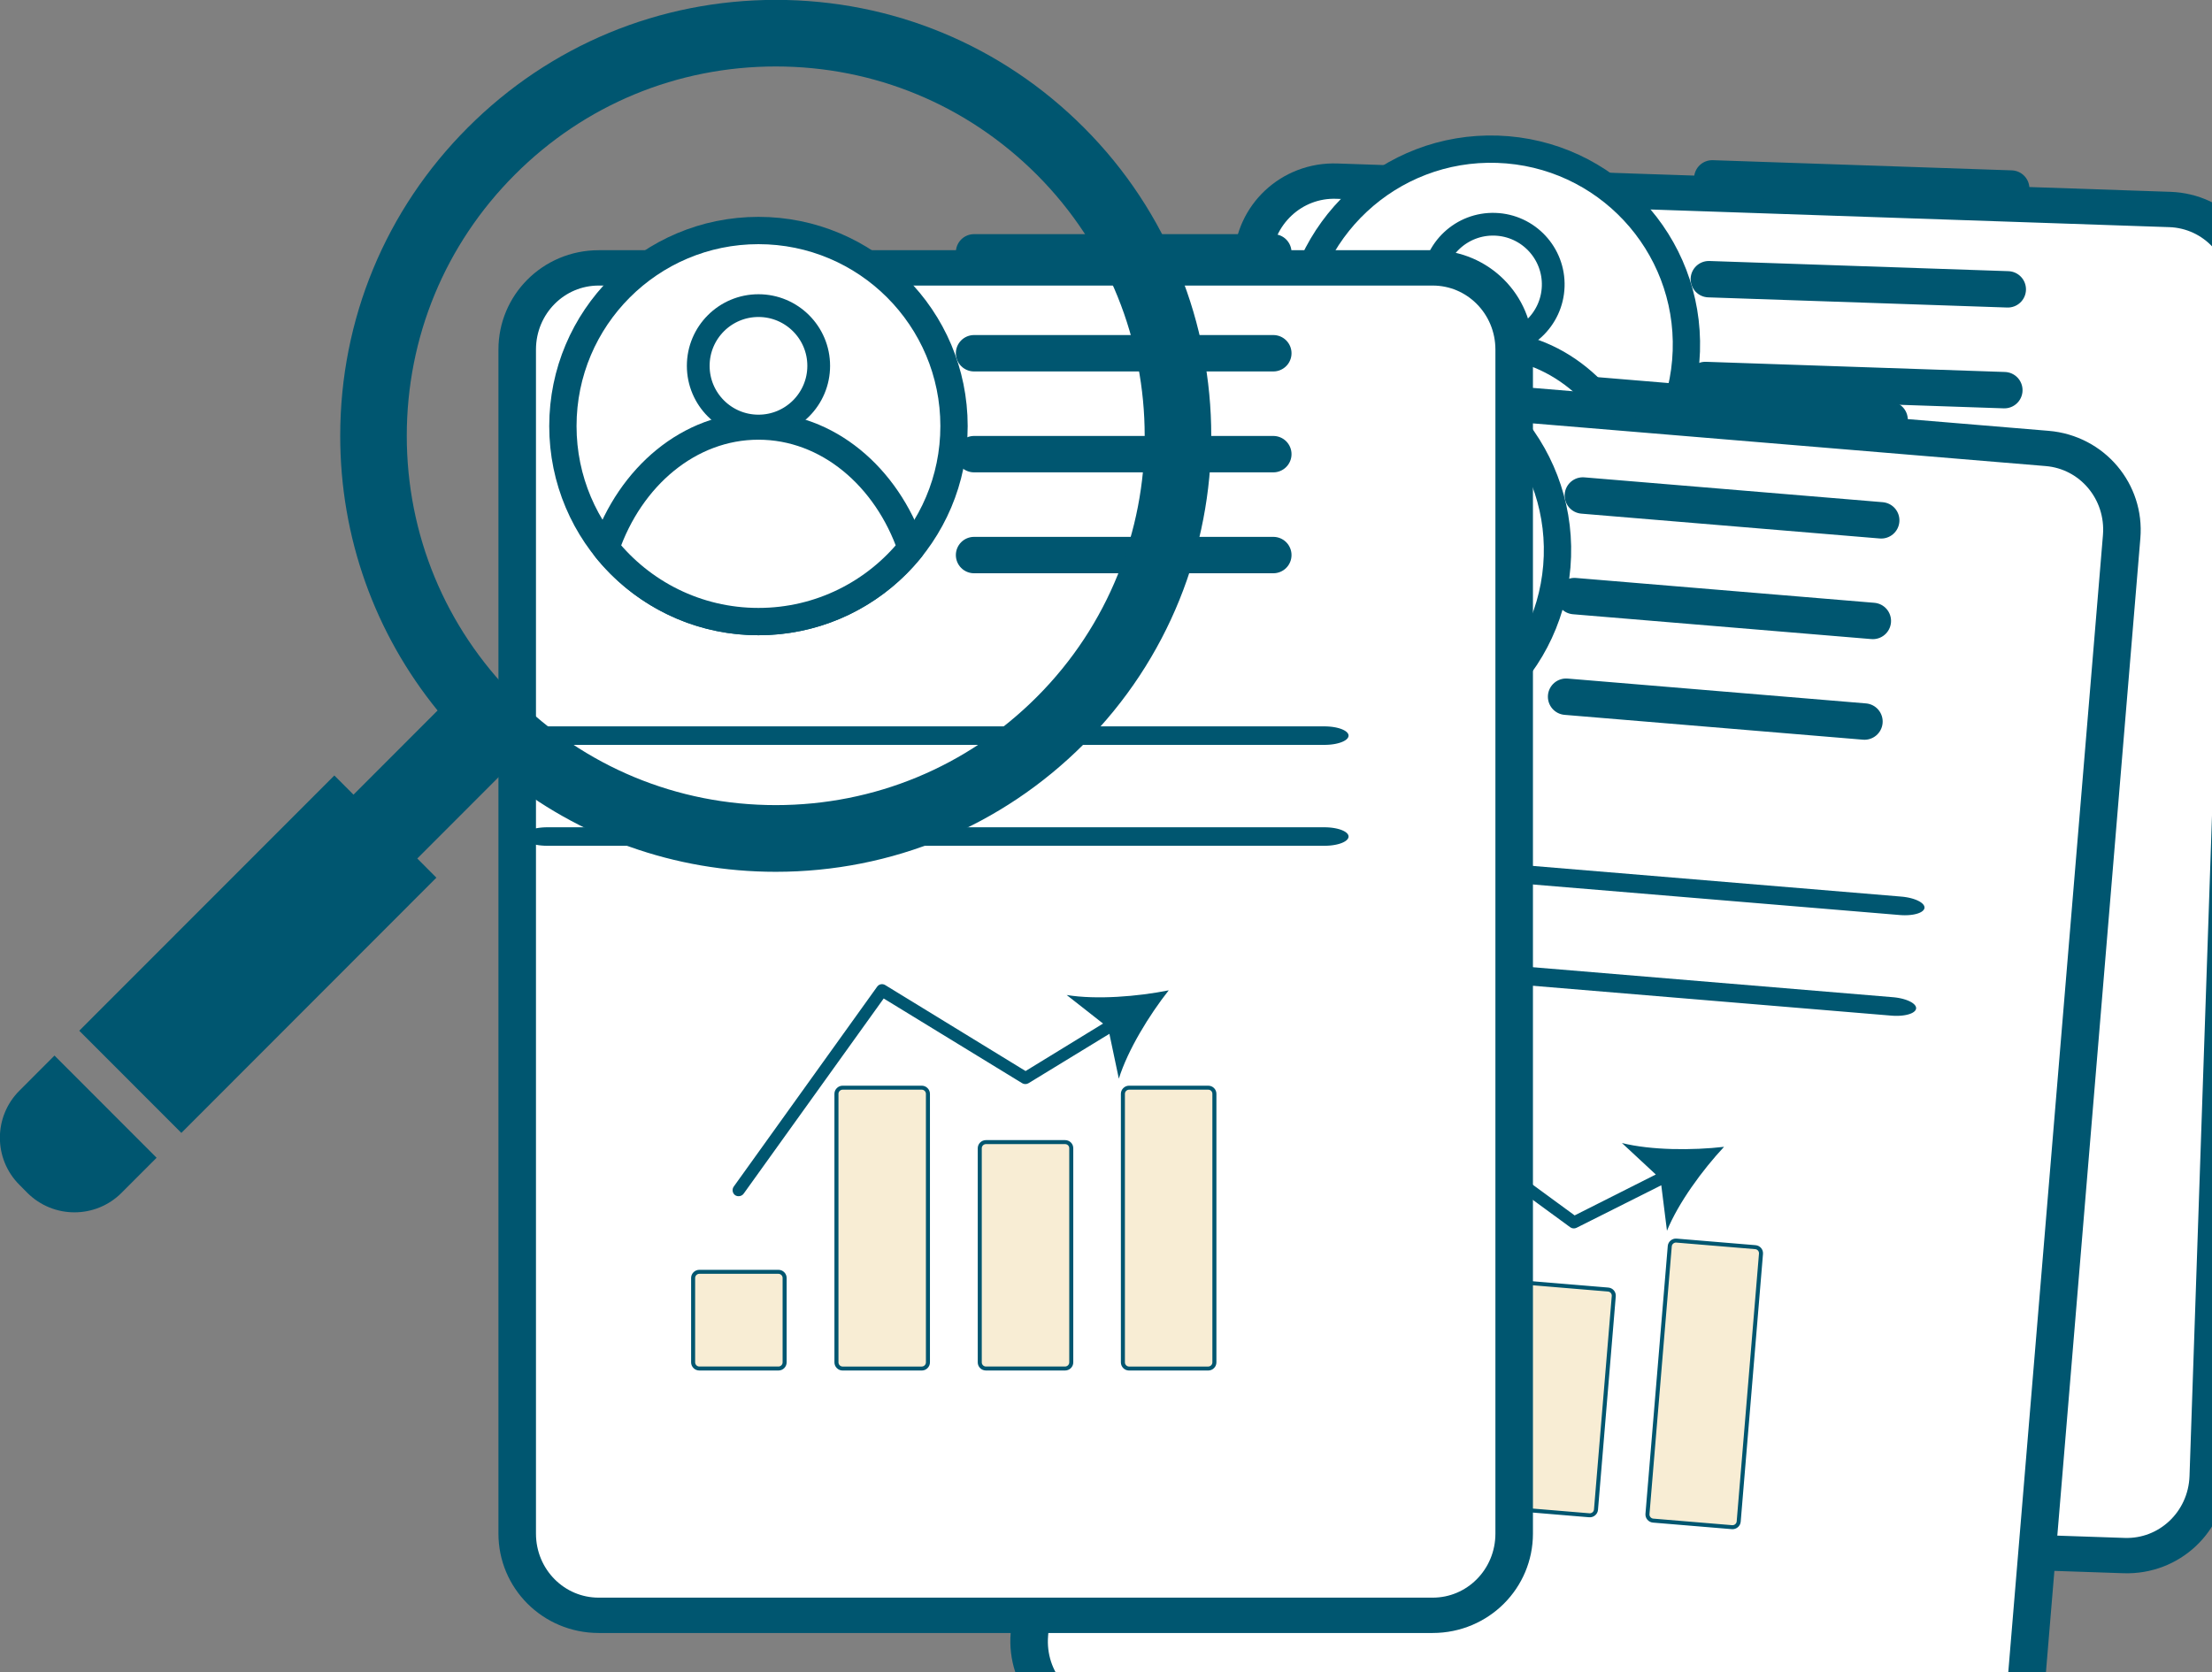 <?xml version="1.0" encoding="UTF-8" standalone="no"?>
<!DOCTYPE svg PUBLIC "-//W3C//DTD SVG 1.1//EN" "http://www.w3.org/Graphics/SVG/1.1/DTD/svg11.dtd">
<svg width="100%" height="100%" viewBox="0 0 324 245" version="1.1" xmlns="http://www.w3.org/2000/svg" xmlns:xlink="http://www.w3.org/1999/xlink" xml:space="preserve" xmlns:serif="http://www.serif.com/" style="fill-rule:evenodd;clip-rule:evenodd;stroke-linecap:round;stroke-linejoin:round;stroke-miterlimit:1.5;">
    <rect x="0" y="0" width="324" height="245" fill="#808080" stroke="none"/>
    <g transform="matrix(0.999,0.034,-0.034,0.999,14.709,198.927)">
        <g transform="matrix(0.859,0,0,0.809,-18239.1,-36248.6)">
            <path d="M21593,44600.8L21593,44815.2C21593,44823.4 21586.8,44830 21579.1,44830L21436.9,44830C21429.2,44830 21423,44823.4 21423,44815.2L21423,44600.8C21423,44592.6 21429.2,44586 21436.9,44586L21579.1,44586C21586.8,44586 21593,44592.6 21593,44600.8Z" style="fill:white;stroke:rgb(0,86,112);stroke-width:6.4px;"/>
        </g>
        <g id="valutazione-rischi-2.svg" transform="matrix(0.579,0,0,0.579,227.239,-45.219)">
            <g transform="matrix(1,0,0,1,-67,-49)">
                <clipPath id="_clip1">
                    <rect x="0" y="0" width="134" height="98"/>
                </clipPath>
                <g clip-path="url(#_clip1)">
                    <g transform="matrix(1,0,0,1,-110.041,-3308.32)">
                        <g transform="matrix(2.997,0,0,-2.968,111.041,3478.36)">
                            <path d="M7.207,32.77L0.52,32.77C0.238,32.77 0,32.531 0,32.25L0,25.047C0,24.766 0.238,24.527 0.52,24.527L7.207,24.527C7.488,24.527 7.723,24.766 7.723,25.047L7.723,32.25C7.723,32.531 7.488,32.77 7.207,32.77" style="fill:rgb(248,237,212);fill-rule:nonzero;stroke:rgb(0,86,112);stroke-width:0.34px;stroke-linecap:butt;stroke-miterlimit:2;"/>
                        </g>
                        <g transform="matrix(2.997,0,0,-2.968,111.041,3431.77)">
                            <path d="M19.301,32.77L12.617,32.77C12.336,32.77 12.098,32.531 12.098,32.25L12.098,9.348C12.098,9.066 12.336,8.828 12.617,8.828L19.301,8.828C19.582,8.828 19.82,9.066 19.82,9.348L19.82,32.25C19.82,32.531 19.582,32.77 19.301,32.77" style="fill:rgb(248,237,212);fill-rule:nonzero;stroke:rgb(0,86,112);stroke-width:0.34px;stroke-linecap:butt;stroke-miterlimit:2;"/>
                        </g>
                        <g transform="matrix(2.997,0,0,-2.968,111.041,3445.54)">
                            <path d="M31.398,32.77L24.715,32.77C24.43,32.77 24.195,32.531 24.195,32.25L24.195,13.988C24.195,13.707 24.43,13.469 24.715,13.469L31.398,13.469C31.68,13.469 31.918,13.707 31.918,13.988L31.918,32.25C31.918,32.547 31.68,32.77 31.398,32.77" style="fill:rgb(248,237,212);fill-rule:nonzero;stroke:rgb(0,86,112);stroke-width:0.34px;stroke-linecap:butt;stroke-miterlimit:2;"/>
                        </g>
                        <g transform="matrix(2.997,0,0,-2.968,111.041,3431.77)">
                            <path d="M43.48,32.77L36.793,32.77C36.516,32.77 36.277,32.531 36.277,32.25L36.277,9.348C36.277,9.066 36.516,8.828 36.793,8.828L43.48,8.828C43.762,8.828 44,9.066 44,9.348L44,32.25C44,32.531 43.777,32.77 43.48,32.77" style="fill:rgb(248,237,212);fill-rule:nonzero;stroke:rgb(0,86,112);stroke-width:0.34px;stroke-linecap:butt;stroke-miterlimit:2;"/>
                        </g>
                        <g transform="matrix(2.997,0,0,-2.968,111.041,3361.77)">
                            <path d="M40.145,17.484C37.523,16.953 34.051,16.672 31.531,17.086L34.602,14.652L28.062,10.605L16.219,17.93C15.98,18.078 15.684,18.02 15.523,17.781L3.426,0.75C3.262,0.512 3.32,0.184 3.543,0.023C3.633,-0.039 3.734,-0.066 3.84,-0.066C4.004,-0.066 4.168,0.008 4.27,0.156L16.086,16.789L27.77,9.57C27.93,9.465 28.152,9.465 28.316,9.57L35.137,13.777L35.934,9.953C36.691,12.402 38.5,15.379 40.145,17.484" style="fill:rgb(0,86,112);fill-rule:nonzero;"/>
                        </g>
                    </g>
                </g>
            </g>
        </g>
        <g transform="matrix(0.281,0,0,0.388,-8312.74,-14538.2)">
            <g transform="matrix(1.587,0,0,1.15,-3594.89,-14502.6)">
                <path d="M21422,44788L21520.3,44788" style="fill:none;stroke:rgb(0,86,112);stroke-width:11.95px;"/>
            </g>
            <g transform="matrix(1.587,0,0,1.15,-3594.89,-14464.5)">
                <path d="M21422,44788L21520.3,44788" style="fill:none;stroke:rgb(0,86,112);stroke-width:11.95px;"/>
            </g>
            <g transform="matrix(1.587,0,0,1.15,-3594.89,-14426.4)">
                <path d="M21422,44788L21520.3,44788" style="fill:none;stroke:rgb(0,86,112);stroke-width:11.95px;"/>
            </g>
            <g transform="matrix(1.587,0,0,1.15,-3594.89,-14388.3)">
                <path d="M21422,44788L21520.3,44788" style="fill:none;stroke:rgb(0,86,112);stroke-width:11.95px;"/>
            </g>
        </g>
        <g transform="matrix(0.73,0,0,0.388,-22025.7,-14467.4)">
            <g transform="matrix(1.587,0,0,1.15,-3594.89,-14502.6)">
                <path d="M21422,44788L21520.3,44788" style="fill:none;stroke:rgb(0,86,112);stroke-width:6.07px;"/>
            </g>
            <g transform="matrix(1.587,0,0,1.15,-3594.89,-14464.5)">
                <path d="M21422,44788L21520.3,44788" style="fill:none;stroke:rgb(0,86,112);stroke-width:6.07px;"/>
            </g>
        </g>
        <g transform="matrix(1,0,0,1,-17.051,-45)">
            <g transform="matrix(1,0,0,1,-218,-237)">
                <circle cx="433.645" cy="126.645" r="28.645" style="fill:white;stroke:rgb(0,86,112);stroke-width:4px;"/>
            </g>
            <g transform="matrix(1,0,0,1,-218,-237)">
                <path d="M411.267,144.52C414.858,134.041 423.529,126.645 433.645,126.645C443.76,126.645 452.432,134.041 456.022,144.52C450.771,151.083 442.695,155.289 433.645,155.289C424.594,155.289 416.518,151.083 411.267,144.52Z" style="fill:white;stroke:rgb(0,86,112);stroke-width:4px;"/>
            </g>
            <g transform="matrix(0.308,0,0,0.308,82.085,-158.183)">
                <circle cx="433.645" cy="126.645" r="28.645" style="fill:white;stroke:rgb(0,86,112);stroke-width:10.82px;"/>
            </g>
        </g>
    </g>
    <g transform="matrix(0.997,0.083,-0.083,0.997,-11.417,219.007)">
        <g transform="matrix(0.859,0,0,0.809,-18239.1,-36248.6)">
            <path d="M21593,44600.8L21593,44815.2C21593,44823.4 21586.8,44830 21579.1,44830L21436.9,44830C21429.2,44830 21423,44823.4 21423,44815.2L21423,44600.8C21423,44592.6 21429.2,44586 21436.9,44586L21579.1,44586C21586.8,44586 21593,44592.6 21593,44600.8Z" style="fill:white;stroke:rgb(0,86,112);stroke-width:6.4px;"/>
        </g>
        <g id="valutazione-rischi-2.svg1" serif:id="valutazione-rischi-2.svg" transform="matrix(0.579,0,0,0.579,227.239,-45.219)">
            <g transform="matrix(1,0,0,1,-67,-49)">
                <clipPath id="_clip2">
                    <rect x="0" y="0" width="134" height="98"/>
                </clipPath>
                <g clip-path="url(#_clip2)">
                    <g transform="matrix(1,0,0,1,-110.041,-3308.32)">
                        <g transform="matrix(2.997,0,0,-2.968,111.041,3478.36)">
                            <path d="M7.207,32.77L0.52,32.77C0.238,32.77 0,32.531 0,32.25L0,25.047C0,24.766 0.238,24.527 0.52,24.527L7.207,24.527C7.488,24.527 7.723,24.766 7.723,25.047L7.723,32.25C7.723,32.531 7.488,32.77 7.207,32.77" style="fill:rgb(248,237,212);fill-rule:nonzero;stroke:rgb(0,86,112);stroke-width:0.34px;stroke-linecap:butt;stroke-miterlimit:2;"/>
                        </g>
                        <g transform="matrix(2.997,0,0,-2.968,111.041,3431.77)">
                            <path d="M19.301,32.77L12.617,32.77C12.336,32.77 12.098,32.531 12.098,32.25L12.098,9.348C12.098,9.066 12.336,8.828 12.617,8.828L19.301,8.828C19.582,8.828 19.82,9.066 19.82,9.348L19.82,32.25C19.82,32.531 19.582,32.77 19.301,32.77" style="fill:rgb(248,237,212);fill-rule:nonzero;stroke:rgb(0,86,112);stroke-width:0.34px;stroke-linecap:butt;stroke-miterlimit:2;"/>
                        </g>
                        <g transform="matrix(2.997,0,0,-2.968,111.041,3445.54)">
                            <path d="M31.398,32.77L24.715,32.77C24.43,32.77 24.195,32.531 24.195,32.25L24.195,13.988C24.195,13.707 24.43,13.469 24.715,13.469L31.398,13.469C31.68,13.469 31.918,13.707 31.918,13.988L31.918,32.25C31.918,32.547 31.68,32.77 31.398,32.77" style="fill:rgb(248,237,212);fill-rule:nonzero;stroke:rgb(0,86,112);stroke-width:0.34px;stroke-linecap:butt;stroke-miterlimit:2;"/>
                        </g>
                        <g transform="matrix(2.997,0,0,-2.968,111.041,3431.77)">
                            <path d="M43.48,32.77L36.793,32.77C36.516,32.77 36.277,32.531 36.277,32.25L36.277,9.348C36.277,9.066 36.516,8.828 36.793,8.828L43.48,8.828C43.762,8.828 44,9.066 44,9.348L44,32.25C44,32.531 43.777,32.77 43.48,32.77" style="fill:rgb(248,237,212);fill-rule:nonzero;stroke:rgb(0,86,112);stroke-width:0.34px;stroke-linecap:butt;stroke-miterlimit:2;"/>
                        </g>
                        <g transform="matrix(2.997,0,0,-2.968,111.041,3361.77)">
                            <path d="M40.145,17.484C37.523,16.953 34.051,16.672 31.531,17.086L34.602,14.652L28.062,10.605L16.219,17.93C15.98,18.078 15.684,18.02 15.523,17.781L3.426,0.75C3.262,0.512 3.32,0.184 3.543,0.023C3.633,-0.039 3.734,-0.066 3.84,-0.066C4.004,-0.066 4.168,0.008 4.27,0.156L16.086,16.789L27.77,9.57C27.93,9.465 28.152,9.465 28.316,9.57L35.137,13.777L35.934,9.953C36.691,12.402 38.5,15.379 40.145,17.484" style="fill:rgb(0,86,112);fill-rule:nonzero;"/>
                        </g>
                    </g>
                </g>
            </g>
        </g>
        <g transform="matrix(0.281,0,0,0.388,-8312.74,-14538.2)">
            <g transform="matrix(1.587,0,0,1.15,-3594.89,-14502.6)">
                <path d="M21422,44788L21520.3,44788" style="fill:none;stroke:rgb(0,86,112);stroke-width:11.95px;"/>
            </g>
            <g transform="matrix(1.587,0,0,1.15,-3594.89,-14464.5)">
                <path d="M21422,44788L21520.3,44788" style="fill:none;stroke:rgb(0,86,112);stroke-width:11.95px;"/>
            </g>
            <g transform="matrix(1.587,0,0,1.15,-3594.89,-14426.4)">
                <path d="M21422,44788L21520.3,44788" style="fill:none;stroke:rgb(0,86,112);stroke-width:11.95px;"/>
            </g>
            <g transform="matrix(1.587,0,0,1.15,-3594.89,-14388.3)">
                <path d="M21422,44788L21520.3,44788" style="fill:none;stroke:rgb(0,86,112);stroke-width:11.95px;"/>
            </g>
        </g>
        <g transform="matrix(0.73,0,0,0.388,-22025.7,-14467.4)">
            <g transform="matrix(1.587,0,0,1.15,-3594.89,-14502.6)">
                <path d="M21422,44788L21520.3,44788" style="fill:none;stroke:rgb(0,86,112);stroke-width:6.07px;"/>
            </g>
            <g transform="matrix(1.587,0,0,1.15,-3594.89,-14464.5)">
                <path d="M21422,44788L21520.3,44788" style="fill:none;stroke:rgb(0,86,112);stroke-width:6.07px;"/>
            </g>
        </g>
        <g transform="matrix(1,0,0,1,-17.051,-45)">
            <g transform="matrix(1,0,0,1,-218,-237)">
                <circle cx="433.645" cy="126.645" r="28.645" style="fill:white;stroke:rgb(0,86,112);stroke-width:4px;"/>
            </g>
            <g transform="matrix(1,0,0,1,-218,-237)">
                <path d="M411.267,144.52C414.858,134.041 423.529,126.645 433.645,126.645C443.76,126.645 452.432,134.041 456.022,144.52C450.771,151.083 442.695,155.289 433.645,155.289C424.594,155.289 416.518,151.083 411.267,144.52Z" style="fill:white;stroke:rgb(0,86,112);stroke-width:4px;"/>
            </g>
            <g transform="matrix(0.308,0,0,0.308,82.085,-158.183)">
                <circle cx="433.645" cy="126.645" r="28.645" style="fill:white;stroke:rgb(0,86,112);stroke-width:10.82px;"/>
            </g>
        </g>
    </g>
    <g transform="matrix(1,0,0,1,-87.5,217.77)">
        <g transform="matrix(0.859,0,0,0.809,-18239.1,-36248.6)">
            <path d="M21593,44600.8L21593,44815.2C21593,44823.4 21586.8,44830 21579.1,44830L21436.9,44830C21429.2,44830 21423,44823.4 21423,44815.2L21423,44600.8C21423,44592.6 21429.2,44586 21436.9,44586L21579.1,44586C21586.8,44586 21593,44592.6 21593,44600.8Z" style="fill:white;stroke:rgb(0,86,112);stroke-width:6.4px;"/>
        </g>
        <g id="valutazione-rischi-2.svg2" serif:id="valutazione-rischi-2.svg" transform="matrix(0.579,0,0,0.579,227.239,-45.219)">
            <g transform="matrix(1,0,0,1,-67,-49)">
                <clipPath id="_clip3">
                    <rect x="0" y="0" width="134" height="98"/>
                </clipPath>
                <g clip-path="url(#_clip3)">
                    <g transform="matrix(1,0,0,1,-110.041,-3308.32)">
                        <g transform="matrix(2.997,0,0,-2.968,111.041,3478.36)">
                            <path d="M7.207,32.77L0.52,32.77C0.238,32.77 0,32.531 0,32.25L0,25.047C0,24.766 0.238,24.527 0.52,24.527L7.207,24.527C7.488,24.527 7.723,24.766 7.723,25.047L7.723,32.25C7.723,32.531 7.488,32.77 7.207,32.77" style="fill:rgb(248,237,212);fill-rule:nonzero;stroke:rgb(0,86,112);stroke-width:0.34px;stroke-linecap:butt;stroke-miterlimit:2;"/>
                        </g>
                        <g transform="matrix(2.997,0,0,-2.968,111.041,3431.77)">
                            <path d="M19.301,32.77L12.617,32.77C12.336,32.77 12.098,32.531 12.098,32.25L12.098,9.348C12.098,9.066 12.336,8.828 12.617,8.828L19.301,8.828C19.582,8.828 19.82,9.066 19.82,9.348L19.82,32.25C19.82,32.531 19.582,32.77 19.301,32.77" style="fill:rgb(248,237,212);fill-rule:nonzero;stroke:rgb(0,86,112);stroke-width:0.34px;stroke-linecap:butt;stroke-miterlimit:2;"/>
                        </g>
                        <g transform="matrix(2.997,0,0,-2.968,111.041,3445.54)">
                            <path d="M31.398,32.77L24.715,32.77C24.43,32.77 24.195,32.531 24.195,32.25L24.195,13.988C24.195,13.707 24.43,13.469 24.715,13.469L31.398,13.469C31.68,13.469 31.918,13.707 31.918,13.988L31.918,32.25C31.918,32.547 31.68,32.77 31.398,32.77" style="fill:rgb(248,237,212);fill-rule:nonzero;stroke:rgb(0,86,112);stroke-width:0.34px;stroke-linecap:butt;stroke-miterlimit:2;"/>
                        </g>
                        <g transform="matrix(2.997,0,0,-2.968,111.041,3431.77)">
                            <path d="M43.48,32.77L36.793,32.77C36.516,32.77 36.277,32.531 36.277,32.25L36.277,9.348C36.277,9.066 36.516,8.828 36.793,8.828L43.48,8.828C43.762,8.828 44,9.066 44,9.348L44,32.25C44,32.531 43.777,32.77 43.48,32.77" style="fill:rgb(248,237,212);fill-rule:nonzero;stroke:rgb(0,86,112);stroke-width:0.34px;stroke-linecap:butt;stroke-miterlimit:2;"/>
                        </g>
                        <g transform="matrix(2.997,0,0,-2.968,111.041,3361.77)">
                            <path d="M40.145,17.484C37.523,16.953 34.051,16.672 31.531,17.086L34.602,14.652L28.062,10.605L16.219,17.93C15.98,18.078 15.684,18.02 15.523,17.781L3.426,0.75C3.262,0.512 3.32,0.184 3.543,0.023C3.633,-0.039 3.734,-0.066 3.84,-0.066C4.004,-0.066 4.168,0.008 4.27,0.156L16.086,16.789L27.77,9.57C27.93,9.465 28.152,9.465 28.316,9.57L35.137,13.777L35.934,9.953C36.691,12.402 38.5,15.379 40.145,17.484" style="fill:rgb(0,86,112);fill-rule:nonzero;"/>
                        </g>
                    </g>
                </g>
            </g>
        </g>
        <g transform="matrix(0.281,0,0,0.388,-8312.74,-14538.2)">
            <g transform="matrix(1.587,0,0,1.15,-3594.89,-14502.6)">
                <path d="M21422,44788L21520.3,44788" style="fill:none;stroke:rgb(0,86,112);stroke-width:11.95px;"/>
            </g>
            <g transform="matrix(1.587,0,0,1.15,-3594.89,-14464.5)">
                <path d="M21422,44788L21520.3,44788" style="fill:none;stroke:rgb(0,86,112);stroke-width:11.95px;"/>
            </g>
            <g transform="matrix(1.587,0,0,1.15,-3594.89,-14426.4)">
                <path d="M21422,44788L21520.3,44788" style="fill:none;stroke:rgb(0,86,112);stroke-width:11.95px;"/>
            </g>
            <g transform="matrix(1.587,0,0,1.15,-3594.89,-14388.3)">
                <path d="M21422,44788L21520.3,44788" style="fill:none;stroke:rgb(0,86,112);stroke-width:11.95px;"/>
            </g>
        </g>
        <g transform="matrix(0.73,0,0,0.388,-22025.7,-14467.4)">
            <g transform="matrix(1.587,0,0,1.15,-3594.89,-14502.6)">
                <path d="M21422,44788L21520.3,44788" style="fill:none;stroke:rgb(0,86,112);stroke-width:6.07px;"/>
            </g>
            <g transform="matrix(1.587,0,0,1.15,-3594.89,-14464.5)">
                <path d="M21422,44788L21520.3,44788" style="fill:none;stroke:rgb(0,86,112);stroke-width:6.07px;"/>
            </g>
        </g>
        <g transform="matrix(1,0,0,1,-17.051,-45)">
            <g transform="matrix(1,0,0,1,-218,-237)">
                <circle cx="433.645" cy="126.645" r="28.645" style="fill:white;stroke:rgb(0,86,112);stroke-width:4px;"/>
            </g>
            <g transform="matrix(1,0,0,1,-218,-237)">
                <path d="M411.267,144.52C414.858,134.041 423.529,126.645 433.645,126.645C443.76,126.645 452.432,134.041 456.022,144.52C450.771,151.083 442.695,155.289 433.645,155.289C424.594,155.289 416.518,151.083 411.267,144.52Z" style="fill:white;stroke:rgb(0,86,112);stroke-width:4px;"/>
            </g>
            <g transform="matrix(0.308,0,0,0.308,82.085,-158.183)">
                <circle cx="433.645" cy="126.645" r="28.645" style="fill:white;stroke:rgb(0,86,112);stroke-width:10.82px;"/>
            </g>
        </g>
    </g>
    <g transform="matrix(1,0,0,1,85.905,-30)">
        <g id="assetti-per-crisi-impresa-2.svg" transform="matrix(1.4,0,0,1.4,2.98,118.885)">
            <g transform="matrix(1,0,0,1,-63.5,-63.5)">
                <g transform="matrix(1,0,0,1,-111.833,-3288.44)">
                    <g transform="matrix(3.961,0,0,-3.965,111.833,3407)">
                        <path d="M28.631,26.533C26.458,28.707 23.569,29.902 20.497,29.902C17.423,29.902 14.534,28.707 12.36,26.533C10.186,24.361 8.989,21.47 8.989,18.396C8.989,15.724 9.897,13.193 11.561,11.148L9.34,8.927L8.834,9.433L2.096,2.697L4.793,0L11.529,6.736L11.025,7.242L13.246,9.463C15.291,7.797 17.822,6.891 20.494,6.891C23.568,6.891 26.457,8.088 28.631,10.262C33.118,14.748 33.118,22.047 28.631,26.533ZM27.389,11.506C25.547,9.664 23.1,8.651 20.494,8.651C17.89,8.651 15.443,9.665 13.601,11.506C11.761,13.346 10.747,15.793 10.747,18.397C10.747,21.001 11.761,23.45 13.602,25.29C15.442,27.132 17.889,28.145 20.495,28.145C23.099,28.145 25.546,27.131 27.388,25.29C31.188,21.488 31.188,15.304 27.389,11.506Z" style="fill:rgb(0,86,112);fill-rule:nonzero;"/>
                    </g>
                    <g transform="matrix(3.961,0,0,-3.965,111.833,3526.46)">
                        <path d="M0.516,31.244C-0.172,30.558 -0.172,29.443 0.516,28.758L0.725,28.547C1.413,27.861 2.526,27.861 3.213,28.547L4.139,29.473L1.442,32.17L0.516,31.244Z" style="fill:rgb(0,86,112);fill-rule:nonzero;"/>
                    </g>
                </g>
            </g>
            <g>
            </g>
        </g>
    </g>
</svg>
